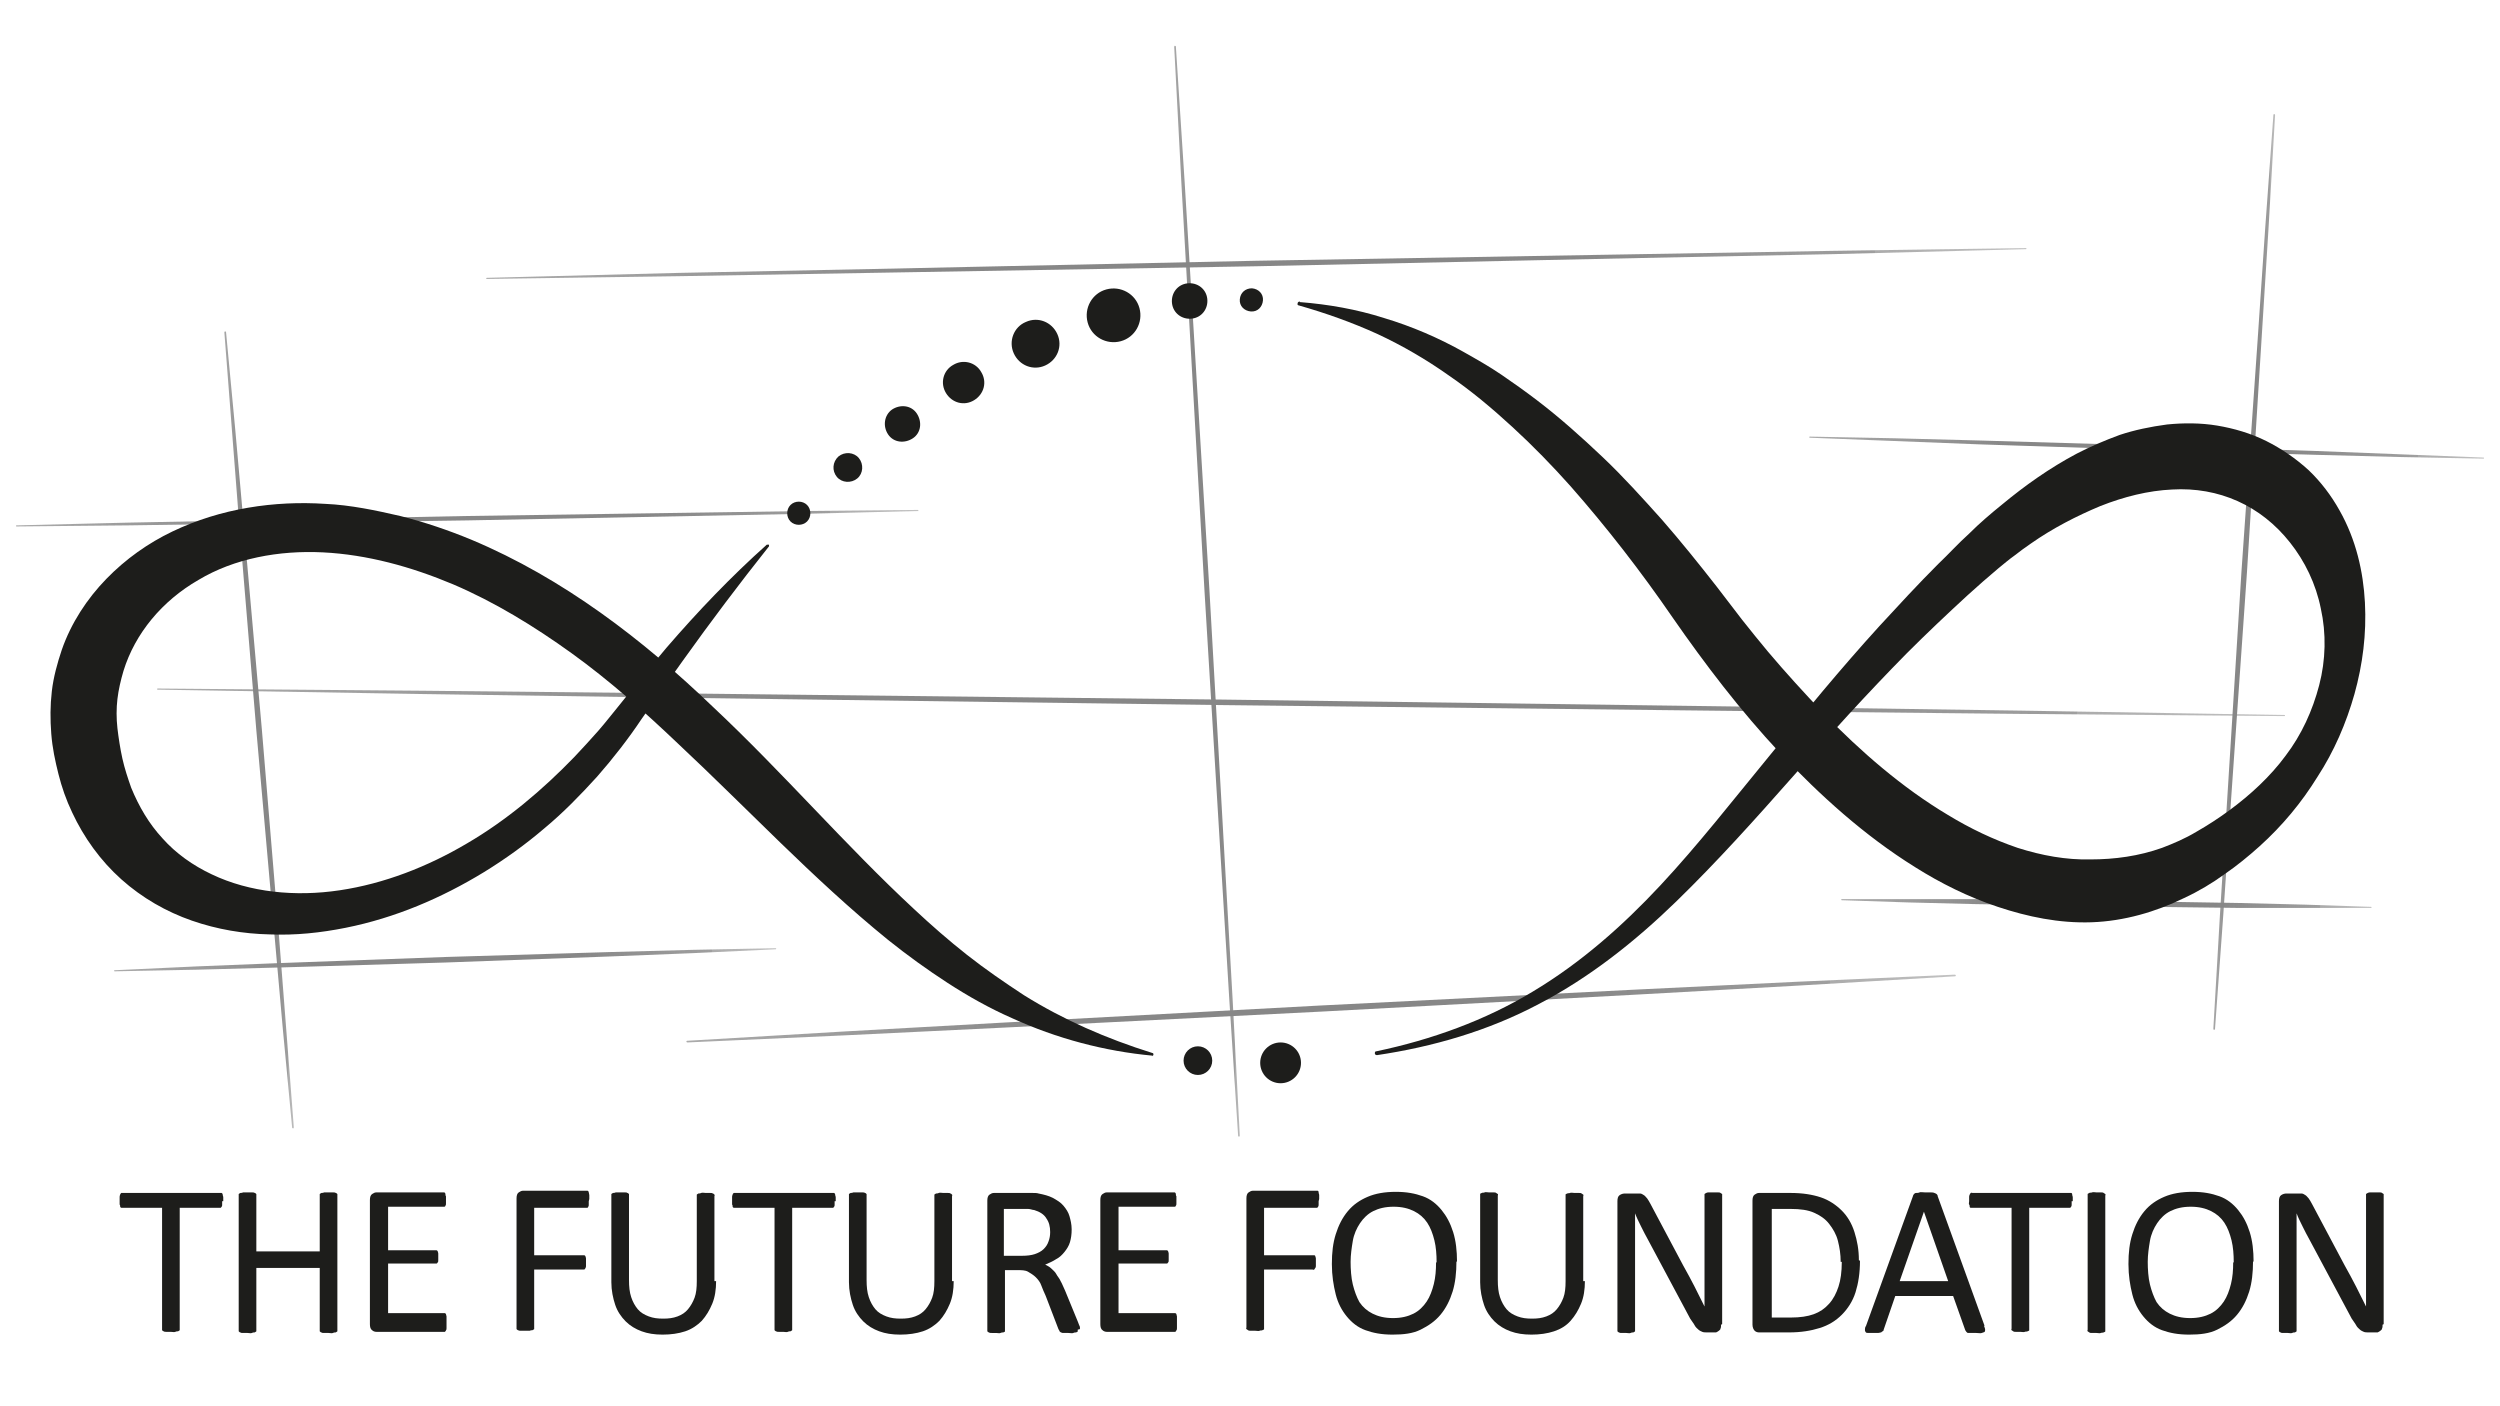 <?xml version="1.0" encoding="UTF-8"?>
<svg id="FF_Logo_xA0_Image" xmlns="http://www.w3.org/2000/svg" xmlns:xlink="http://www.w3.org/1999/xlink" version="1.1" viewBox="0 0 453.5 255.1">
  <!-- Generator: Adobe Illustrator 29.7.1, SVG Export Plug-In . SVG Version: 2.1.1 Build 8)  -->
  <defs>
    <style>
      .st0 {
        fill: url(#linear-gradient2);
      }

      .st1 {
        fill: url(#linear-gradient1);
      }

      .st2 {
        fill: url(#linear-gradient9);
      }

      .st3 {
        fill: url(#linear-gradient3);
      }

      .st4 {
        fill: url(#linear-gradient6);
      }

      .st5 {
        fill: url(#linear-gradient8);
      }

      .st6 {
        fill: url(#linear-gradient7);
      }

      .st7 {
        fill: url(#linear-gradient5);
      }

      .st8 {
        fill: url(#linear-gradient4);
      }

      .st9 {
        fill: url(#linear-gradient);
      }

      .st10 {
        fill: #1d1d1b;
      }
    </style>
    <linearGradient id="linear-gradient" x1="212.6" y1="107.3" x2="225.3" y2="107.3" gradientUnits="userSpaceOnUse">
      <stop offset="0" stop-color="#878787" stop-opacity=".5"/>
      <stop offset="0" stop-color="#878787" stop-opacity=".7"/>
      <stop offset=".1" stop-color="#878787" stop-opacity=".8"/>
      <stop offset=".2" stop-color="#878787" stop-opacity=".9"/>
      <stop offset=".3" stop-color="#878787" stop-opacity="1"/>
      <stop offset=".5" stop-color="#878787"/>
      <stop offset=".7" stop-color="#878787" stop-opacity="1"/>
      <stop offset=".8" stop-color="#878787" stop-opacity=".9"/>
      <stop offset=".9" stop-color="#878787" stop-opacity=".8"/>
      <stop offset=".9" stop-color="#878787" stop-opacity=".7"/>
      <stop offset="1" stop-color="#878787" stop-opacity=".5"/>
    </linearGradient>
    <linearGradient id="linear-gradient1" x1="327.9" y1="81.2" x2="451" y2="81.2" xlink:href="#linear-gradient"/>
    <linearGradient id="linear-gradient2" x1="333.7" y1="163.9" x2="430.6" y2="163.9" xlink:href="#linear-gradient"/>
    <linearGradient id="linear-gradient3" x1="2.5" y1="94" x2="167.1" y2="94" xlink:href="#linear-gradient"/>
    <linearGradient id="linear-gradient4" x1="20.4" y1="174.1" x2="141.2" y2="174.1" xlink:href="#linear-gradient"/>
    <linearGradient id="linear-gradient5" x1="87.8" y1="47.8" x2="368.2" y2="47.8" xlink:href="#linear-gradient"/>
    <linearGradient id="linear-gradient6" x1="124.1" y1="183" x2="355.1" y2="183" xlink:href="#linear-gradient"/>
    <linearGradient id="linear-gradient7" x1="28.5" y1="127.4" x2="415.4" y2="127.4" xlink:href="#linear-gradient"/>
    <linearGradient id="linear-gradient8" x1="40.2" y1="132.5" x2="53.6" y2="132.5" xlink:href="#linear-gradient"/>
    <linearGradient id="linear-gradient9" x1="401.1" y1="103.8" x2="413" y2="103.8" xlink:href="#linear-gradient"/>
  </defs>
  <g>
    <g>
      <path class="st9" d="M224.6,206.1l-1.6-24.7-1.5-24.7-3-49.4-2.8-49.4-1.4-24.7-1.3-24.7c0,0,0-.1.1-.2,0,0,.1,0,.2.1l1.6,24.7,1.5,24.7,3,49.4,2.8,49.4,1.4,24.7,1.3,24.7c0,0,0,.1-.1.2,0,0-.1,0-.2-.1Z"/>
      <path class="st1" d="M450.5,83.2l-15.3-.3-15.3-.4-30.5-.9-30.5-1-15.3-.6-15.3-.6c0,0-.1,0-.1-.1,0,0,0-.1.1-.1l15.3.3,15.3.4,30.5.9,30.5,1,15.3.6,15.3.6c0,0,.1,0,.1.1,0,0,0,.1-.1.1Z"/>
      <path class="st0" d="M430.1,164.7h-12s-12,0-12,0l-24-.3-24-.4-12-.3-12-.4c0,0-.1,0-.1-.1,0,0,0-.1.1-.1h12s12,0,12,0l24,.3,24,.4,12,.3,12,.4c0,0,.1,0,.1.1,0,0,0,.1-.1.1Z"/>
      <path class="st3" d="M3,95.3l20.4-.5,20.4-.4,40.9-.8,40.9-.6,20.4-.3,20.5-.2c0,0,.1,0,.1.1,0,0,0,.1-.1.1l-20.4.5-20.4.4-40.9.8-40.9.6-20.4.3-20.5.2c0,0-.1,0-.1-.1,0,0,0-.1.1-.1Z"/>
      <path class="st8" d="M20.8,176l15-.7,15-.6,29.9-1.1,30-.9,15-.4,15-.3c0,0,.1,0,.1.1,0,0,0,.1-.1.1l-15,.7-15,.6-29.9,1.1-30,.9-15,.4-15,.3c0,0-.1,0-.1-.1,0,0,0-.1.1-.1Z"/>
      <path class="st7" d="M88.3,50.4l34.9-.9,34.9-.7,69.8-1.5,69.8-1.2,34.9-.6,34.9-.5c0,0,.1,0,.1.1,0,0,0,.1-.1.1l-34.9.9-34.9.7-69.8,1.5-69.8,1.2-34.9.6-34.9.5c0,0-.1,0-.1-.1,0,0,0-.1.1-.1Z"/>
      <path class="st4" d="M124.6,188.8l28.7-1.7,28.7-1.6,57.5-3.1,57.5-2.9,28.8-1.4,28.8-1.3c0,0,.1,0,.2.1,0,0,0,.1-.1.2l-28.7,1.7-28.7,1.6-57.5,3.1-57.5,2.9-28.8,1.4-28.8,1.3c0,0-.1,0-.2-.1,0,0,0-.1.1-.2Z"/>
      <path class="st6" d="M28.6,124.9l48.2.4,48.2.5,96.5,1.1,96.5,1.3,48.2.7,48.2.8c0,0,.1,0,.1.1,0,0,0,.1-.1.1l-48.2-.4-48.2-.5-96.5-1.1-96.5-1.3-48.2-.7-48.2-.8c0,0-.1,0-.1-.1,0,0,0-.1.1-.1Z"/>
      <path class="st5" d="M53,204.6l-1.7-18-1.6-18-3.2-36.1-3-36.1-1.4-18-1.4-18.1c0,0,0-.1.1-.2,0,0,.1,0,.2.1l1.7,18,1.6,18,3.2,36.1,3,36.1,1.4,18,1.4,18.1c0,0,0,.1-.1.2,0,0-.1,0-.2-.1Z"/>
      <path class="st2" d="M412.7,20.9l-1.2,20.7-1.3,20.7-2.6,41.5-2.9,41.5-1.4,20.7-1.5,20.7c0,0,0,.1-.2.1,0,0-.1,0-.1-.2l1.2-20.7,1.3-20.7,2.6-41.5,2.9-41.5,1.4-20.7,1.5-20.7c0,0,0-.1.2-.1,0,0,.1,0,.1.2Z"/>
    </g>
    <path class="st10" d="M209.1,191.5c-8.7-.8-17.4-3.1-25.5-6.8-4.1-1.8-8-4-11.7-6.4-3.7-2.4-7.3-5-10.8-7.8-6.9-5.6-13.3-11.6-19.5-17.6-6.2-6-12.3-12.1-18.6-18-6.2-5.9-12.5-11.5-19.3-16.4-6.8-4.9-14-9.3-21.5-12.5-7.6-3.2-15.6-5.4-23.6-5.8-8-.4-16.1,1.1-22.6,5-6.6,3.8-11.5,9.7-13.6,16.5-.5,1.7-.9,3.4-1.1,5.1-.2,1.7-.2,3.5,0,5.3.2,1.7.5,3.7.9,5.5.4,1.8,1,3.6,1.6,5.3,1.4,3.4,3.2,6.5,5.7,9.2,2.4,2.7,5.5,4.9,8.9,6.5,6.9,3.3,15.2,4.1,23.2,2.9,8.1-1.2,16-4.3,23.1-8.5,7.2-4.2,13.7-9.7,19.5-15.7,1.4-1.5,2.9-3.1,4.3-4.7,1.4-1.6,2.7-3.3,4.1-5,2.7-3.4,5.5-6.8,8.3-10.1,5.7-6.6,11.7-12.9,18.2-18.7.1,0,.3,0,.4,0,0,0,0,.2,0,.3-5.4,6.8-10.6,13.7-15.6,20.7-2.5,3.5-5,7-7.5,10.6-2.4,3.6-5.2,7.2-8.1,10.5-3,3.3-6.1,6.5-9.6,9.4-3.4,2.9-7,5.5-10.9,7.9-7.7,4.7-16.1,8.3-25.1,10.1-4.5.9-9.1,1.4-13.8,1.2-4.7-.1-9.5-.9-14.1-2.5-4.6-1.6-9-4.1-12.8-7.5-3.8-3.4-6.8-7.6-8.9-12.1-1.1-2.3-1.9-4.6-2.5-7-.6-2.4-1.1-4.7-1.3-7.3-.2-2.6-.2-5.1.1-7.7.3-2.6,1-5.1,1.8-7.5,1.7-4.9,4.6-9.3,8.1-12.9,3.5-3.6,7.6-6.5,12-8.6,4.4-2.1,9-3.5,13.7-4.3,4.7-.8,9.4-1,14-.7,2.3.1,4.6.4,6.9.8,2.3.4,4.5.9,6.7,1.4,4.4,1.1,8.8,2.6,12.9,4.3,16.7,7,31.2,18.2,43.8,30.3,12.8,12,24.1,25.2,36.5,36.7,3.1,2.9,6.3,5.7,9.6,8.3,3.3,2.6,6.8,5,10.3,7.3,7.2,4.5,15,7.9,23.3,10.5.2,0,.3.2.2.4,0,.1-.2.2-.3.2Z"/>
    <path class="st10" d="M235.8,54.8c5.1.4,10.3,1.3,15.3,2.9,5,1.5,9.9,3.6,14.5,6.2,2.3,1.3,4.6,2.6,6.8,4.1,2.2,1.5,4.3,3,6.4,4.6,4.2,3.2,8.1,6.7,11.9,10.3,3.8,3.6,7.3,7.5,10.8,11.4,3.4,3.9,6.7,8,9.9,12.1l4.6,6c1.6,2,3.1,3.9,4.7,5.8,3.2,3.8,6.6,7.5,10,11.1,6.9,7.1,14.4,13.6,22.6,18.5,4.1,2.5,8.3,4.5,12.7,6,4.4,1.4,8.8,2.2,13.2,2.1,4.4,0,8.8-.6,13-2.1,2.1-.8,4.2-1.7,6.2-2.9,2.1-1.2,4.1-2.5,6-3.9,3.8-2.8,7.4-6.1,10.2-9.9,2.9-3.8,4.9-8.2,6.1-12.8,1.2-4.6,1.3-9.4.3-13.9-.9-4.5-2.9-8.6-5.6-12-5.3-6.7-12.9-10.1-21.4-9.6-4.3.2-8.7,1.3-13,3-4.3,1.8-8.6,4-12.6,6.8-1,.7-2,1.4-3,2.2-1,.7-1.9,1.5-2.9,2.3-.9.8-1.9,1.6-2.8,2.4l-2.8,2.5c-3.7,3.4-7.4,6.9-11,10.5-7.1,7.2-14,14.8-20.7,22.4-6.8,7.7-13.7,15.4-21.1,22.6-7.4,7.2-15.7,13.8-24.9,18.6-9.2,4.9-19.3,7.8-29.4,9.3-.2,0-.4-.1-.4-.3,0-.2,0-.4.3-.4,10-2.1,19.7-5.6,28.3-10.8,8.7-5.2,16.3-11.9,23.2-19.3,6.9-7.4,13.2-15.5,19.7-23.4,6.5-8,13-15.9,20-23.6,3.5-3.8,7-7.6,10.7-11.3,1.9-1.8,3.6-3.7,5.6-5.5,1.9-1.9,3.9-3.6,6-5.3,4.1-3.4,8.6-6.6,13.5-9.2,2.5-1.3,5.1-2.4,7.8-3.4,2.7-.9,5.6-1.5,8.6-1.9,3-.3,6.1-.3,9.1.2,3,.5,6.1,1.4,8.9,2.8,2.8,1.4,5.4,3.2,7.7,5.3,2.2,2.1,4.1,4.6,5.6,7.3,3,5.3,4.3,11.1,4.6,16.7.3,5.7-.4,11.2-1.9,16.6-1.5,5.3-3.7,10.4-6.7,15-2.9,4.7-6.4,8.9-10.5,12.6-2,1.8-4.2,3.6-6.4,5.1-2.2,1.6-4.7,3.1-7.3,4.3-5.1,2.5-10.9,4.2-16.8,4.4-5.9.2-11.6-1-17-2.8-5.4-1.8-10.4-4.3-15-7.2-9.3-5.8-17.2-13-24.5-20.7-7.2-7.7-13.6-16.1-19.5-24.6-5.7-8.3-11.9-16.3-18.5-23.8-3.3-3.7-6.8-7.3-10.5-10.7-3.7-3.4-7.5-6.6-11.6-9.4-4.1-2.9-8.4-5.4-12.9-7.5-4.6-2.1-9.4-3.8-14.3-5.2-.2,0-.3-.2-.2-.4,0-.2.2-.3.4-.3Z"/>
    <g>
      <path class="st10" d="M146.4,91.6c.8.8.8,2.2,0,3s-2.2.8-3,0-.8-2.2,0-3,2.2-.8,3,0ZM152.1,82.8c-1.1,1-1.2,2.6-.3,3.7s2.6,1.2,3.7.3,1.2-2.6.3-3.7-2.6-1.2-3.7-.3ZM161.8,74.3c-1.4,1-1.7,3-.7,4.5s3,1.7,4.5.7,1.7-3,.7-4.5-3-1.7-4.5-.7ZM172.9,66.2c-1.8,1-2.4,3.3-1.3,5.1s3.3,2.4,5.1,1.3,2.4-3.3,1.3-5.1c-1-1.8-3.3-2.4-5.1-1.3ZM186.1,58.4c-2.2.9-3.2,3.5-2.2,5.7s3.5,3.2,5.7,2.2,3.2-3.5,2.2-5.7-3.5-3.2-5.7-2.2ZM200.7,52.5c-2.6.7-4.1,3.4-3.4,6s3.4,4.1,6,3.4,4.1-3.4,3.4-6-3.4-4.1-6-3.4ZM227.1,52.3c-1.2,0-2.1.8-2.2,2s.8,2.1,2,2.2,2.1-.8,2.2-2-.8-2.1-2-2.2ZM215.4,51.4c-1.8.2-3,1.8-2.8,3.6s1.8,3,3.6,2.8c1.8-.2,3-1.8,2.8-3.6-.2-1.8-1.8-3-3.6-2.8Z"/>
      <circle class="st10" cx="232.3" cy="192.8" r="3.7"/>
      <circle class="st10" cx="217.3" cy="192.4" r="2.6"/>
    </g>
  </g>
  <g>
    <path class="st10" d="M40.3,217.9c0,.2,0,.5,0,.6,0,.2,0,.3-.1.4s-.1.2-.2.2c0,0-.2,0-.3,0h-7.1v21.9c0,.1,0,.2,0,.3,0,0-.1.1-.3.2-.1,0-.3,0-.5.1s-.5,0-.8,0-.6,0-.8,0c-.2,0-.4,0-.5-.1-.1,0-.2-.1-.3-.2,0,0,0-.2,0-.3v-21.9h-7.1c-.1,0-.2,0-.3,0,0,0-.2-.1-.2-.2,0-.1,0-.3-.1-.4,0-.2,0-.4,0-.6s0-.5,0-.7c0-.2,0-.3.1-.5,0-.1.1-.2.2-.3,0,0,.2,0,.3,0h17.6c.1,0,.2,0,.3,0,0,0,.2.1.2.3s.1.3.1.5c0,.2,0,.4,0,.7Z"/>
    <path class="st10" d="M61.2,241.2c0,.1,0,.2,0,.3,0,0-.1.1-.3.2-.1,0-.3,0-.5.1s-.5,0-.8,0-.6,0-.8,0c-.2,0-.4,0-.5-.1-.1,0-.2-.1-.3-.2,0,0,0-.2,0-.3v-11.2h-11.5v11.2c0,.1,0,.2,0,.3,0,0-.1.1-.3.2-.1,0-.3,0-.5.1s-.5,0-.8,0-.6,0-.8,0c-.2,0-.4,0-.5-.1-.1,0-.2-.1-.3-.2,0,0,0-.2,0-.3v-24.3c0-.1,0-.2,0-.3,0,0,.1-.1.3-.2.1,0,.3,0,.5-.1.2,0,.5,0,.8,0s.6,0,.8,0,.4,0,.5.1c.1,0,.2.1.3.2,0,0,0,.2,0,.3v10.1h11.5v-10.1c0-.1,0-.2,0-.3,0,0,.1-.1.3-.2.1,0,.3,0,.5-.1.2,0,.5,0,.8,0s.6,0,.8,0,.4,0,.5.1c.1,0,.2.1.3.2,0,0,0,.2,0,.3v24.3Z"/>
    <path class="st10" d="M81,240.3c0,.2,0,.4,0,.6,0,.2,0,.3-.1.4,0,.1-.1.2-.2.3,0,0-.2,0-.3,0h-12.1c-.3,0-.6-.1-.8-.3-.3-.2-.4-.6-.4-1.1v-22.5c0-.5.1-.9.4-1.1.3-.2.5-.3.8-.3h12c.1,0,.2,0,.3,0,0,0,.2.1.2.3,0,.1,0,.3.1.4,0,.2,0,.4,0,.7s0,.4,0,.6c0,.2,0,.3-.1.4,0,.1-.1.2-.2.2,0,0-.2,0-.3,0h-9.9v7.9h8.5c.1,0,.2,0,.3,0,0,0,.2.1.2.2s.1.2.1.4c0,.2,0,.4,0,.6s0,.4,0,.6c0,.2,0,.3-.1.4s-.1.2-.2.2c0,0-.2,0-.3,0h-8.5v9h10c.1,0,.2,0,.3,0,0,0,.2.1.2.2,0,.1.1.3.1.4,0,.2,0,.4,0,.7Z"/>
    <path class="st10" d="M106.8,217.9c0,.2,0,.5,0,.6,0,.2,0,.3-.1.4,0,.1-.1.2-.2.2,0,0-.2,0-.3,0h-9.3v8.6h8.8c0,0,.2,0,.3,0,0,0,.2.1.2.2,0,.1.1.2.1.4,0,.2,0,.4,0,.7s0,.5,0,.6c0,.2,0,.3-.1.4,0,.1-.1.2-.2.3,0,0-.2,0-.3,0h-8.8v10.5c0,0,0,.2,0,.3,0,0-.1.1-.3.2-.1,0-.3,0-.5.1-.2,0-.5,0-.8,0s-.6,0-.8,0c-.2,0-.4,0-.5-.1-.1,0-.2-.1-.3-.2,0,0,0-.2,0-.3v-23.4c0-.5.1-.9.4-1.1.3-.2.5-.3.8-.3h11.4c0,0,.2,0,.3,0,0,0,.2.1.2.3,0,.1.1.3.1.5,0,.2,0,.4,0,.7Z"/>
    <path class="st10" d="M129.9,232.4c0,1.5-.2,2.9-.7,4.1s-1.1,2.2-1.9,3.1c-.8.8-1.8,1.5-3,1.9-1.2.4-2.6.6-4.1.6s-2.7-.2-3.8-.6c-1.1-.4-2.1-1-2.9-1.8s-1.5-1.8-1.9-3c-.4-1.2-.7-2.6-.7-4.1v-15.7c0-.1,0-.2,0-.3,0,0,.1-.1.3-.2.1,0,.3,0,.5-.1.2,0,.5,0,.8,0s.6,0,.8,0c.2,0,.4,0,.5.1.1,0,.2.1.3.2,0,0,0,.2,0,.3v15.3c0,1.2.1,2.2.4,3.1.3.9.7,1.6,1.2,2.2.5.6,1.2,1,2,1.3s1.6.4,2.6.4,1.8-.1,2.6-.4,1.4-.7,1.9-1.3.9-1.3,1.2-2.1c.3-.8.4-1.8.4-3v-15.4c0-.1,0-.2,0-.3,0,0,.1-.1.3-.2.1,0,.3,0,.5-.1s.5,0,.8,0,.6,0,.8,0,.4,0,.5.1c.1,0,.2.1.3.2s0,.2,0,.3v15.4Z"/>
    <path class="st10" d="M151.4,217.9c0,.2,0,.5,0,.6,0,.2,0,.3-.1.4s-.1.2-.2.2c0,0-.2,0-.3,0h-7.1v21.9c0,.1,0,.2,0,.3,0,0-.1.1-.3.2-.1,0-.3,0-.5.1s-.5,0-.8,0-.6,0-.8,0c-.2,0-.4,0-.5-.1-.1,0-.2-.1-.3-.2,0,0,0-.2,0-.3v-21.9h-7.1c-.1,0-.2,0-.3,0,0,0-.2-.1-.2-.2,0-.1,0-.3-.1-.4,0-.2,0-.4,0-.6s0-.5,0-.7c0-.2,0-.3.1-.5,0-.1.1-.2.2-.3,0,0,.2,0,.3,0h17.6c.1,0,.2,0,.3,0,0,0,.2.1.2.3s.1.3.1.5c0,.2,0,.4,0,.7Z"/>
    <path class="st10" d="M173,232.4c0,1.5-.2,2.9-.7,4.1s-1.1,2.2-1.9,3.1c-.8.8-1.8,1.5-3,1.9-1.2.4-2.6.6-4.1.6s-2.7-.2-3.8-.6c-1.1-.4-2.1-1-2.9-1.8s-1.5-1.8-1.9-3c-.4-1.2-.7-2.6-.7-4.1v-15.7c0-.1,0-.2,0-.3,0,0,.1-.1.3-.2.1,0,.3,0,.5-.1.2,0,.5,0,.8,0s.6,0,.8,0c.2,0,.4,0,.5.1.1,0,.2.1.3.2,0,0,0,.2,0,.3v15.3c0,1.2.1,2.2.4,3.1.3.9.7,1.6,1.2,2.2.5.6,1.2,1,2,1.3s1.6.4,2.6.4,1.8-.1,2.6-.4,1.4-.7,1.9-1.3.9-1.3,1.2-2.1c.3-.8.4-1.8.4-3v-15.4c0-.1,0-.2,0-.3,0,0,.1-.1.3-.2.1,0,.3,0,.5-.1s.5,0,.8,0,.6,0,.8,0,.4,0,.5.1c.1,0,.2.1.3.2s0,.2,0,.3v15.4Z"/>
    <path class="st10" d="M195.5,241.2c0,.1,0,.2,0,.3s-.1.1-.3.2c-.1,0-.3,0-.5.1s-.5,0-.9,0-.6,0-.8,0-.4,0-.5-.1c-.1,0-.2-.1-.3-.2,0-.1-.1-.2-.2-.4l-2.3-6c-.3-.7-.6-1.3-.8-1.9s-.6-1.1-1-1.5c-.4-.4-.9-.7-1.4-1s-1.2-.3-2-.3h-2.2v10.8c0,.1,0,.2,0,.3s-.1.1-.3.2c-.1,0-.3,0-.5.1s-.5,0-.8,0-.6,0-.8,0-.4,0-.5-.1c-.1,0-.2-.1-.3-.2,0,0,0-.2,0-.3v-23.4c0-.5.1-.9.4-1.1.3-.2.5-.3.8-.3h5.4c.6,0,1.2,0,1.6,0,.4,0,.8,0,1.1.1,1,.2,1.8.4,2.6.8.7.4,1.4.8,1.9,1.4s.9,1.2,1.1,1.9.4,1.5.4,2.4-.1,1.6-.3,2.3c-.2.7-.6,1.3-1,1.8s-.9,1-1.5,1.3c-.6.4-1.3.7-2,1,.4.2.8.4,1.1.7.3.3.7.6.9,1s.6.8.8,1.3c.3.5.5,1.1.8,1.7l2.3,5.6c.2.5.3.8.4,1,0,.2,0,.3,0,.4ZM190.5,223.5c0-1-.2-1.8-.7-2.5-.4-.7-1.2-1.2-2.2-1.5-.3,0-.7-.2-1.1-.2s-.9,0-1.6,0h-2.8v8.5h3.3c.9,0,1.7-.1,2.3-.3s1.2-.5,1.6-.9.7-.8.9-1.4c.2-.5.3-1.1.3-1.7Z"/>
    <path class="st10" d="M213.5,240.3c0,.2,0,.4,0,.6,0,.2,0,.3-.1.4,0,.1-.1.2-.2.3,0,0-.2,0-.3,0h-12.1c-.3,0-.6-.1-.8-.3-.3-.2-.4-.6-.4-1.1v-22.5c0-.5.1-.9.4-1.1.3-.2.5-.3.8-.3h12c.1,0,.2,0,.3,0,0,0,.2.1.2.3,0,.1,0,.3.1.4,0,.2,0,.4,0,.7s0,.4,0,.6c0,.2,0,.3-.1.4,0,.1-.1.2-.2.2,0,0-.2,0-.3,0h-9.9v7.9h8.5c.1,0,.2,0,.3,0,0,0,.2.1.2.2s.1.2.1.4c0,.2,0,.4,0,.6s0,.4,0,.6c0,.2,0,.3-.1.4s-.1.2-.2.2c0,0-.2,0-.3,0h-8.5v9h10c.1,0,.2,0,.3,0,0,0,.2.1.2.2,0,.1.1.3.1.4,0,.2,0,.4,0,.7Z"/>
    <path class="st10" d="M239.2,217.9c0,.2,0,.5,0,.6s0,.3-.1.4-.1.2-.2.2-.2,0-.3,0h-9.3v8.6h8.8c0,0,.2,0,.3,0s.2.1.2.2.1.2.1.4,0,.4,0,.7,0,.5,0,.6,0,.3-.1.4-.1.2-.2.3-.2,0-.3,0h-8.8v10.5c0,0,0,.2,0,.3s-.1.1-.3.2-.3,0-.5.1-.5,0-.8,0-.6,0-.8,0-.4,0-.5-.1-.2-.1-.3-.2,0-.2,0-.3v-23.4c0-.5.1-.9.4-1.1s.5-.3.8-.3h11.4c0,0,.2,0,.3,0s.2.1.2.3.1.3.1.5,0,.4,0,.7Z"/>
    <path class="st10" d="M264.2,228.8c0,2-.2,3.9-.7,5.5s-1.2,3-2.2,4.2-2.2,2-3.6,2.7-3.1.9-5.1.9-3.5-.3-4.9-.8-2.5-1.4-3.4-2.5-1.6-2.4-2-4-.7-3.4-.7-5.5.2-3.8.7-5.4,1.2-3,2.2-4.2,2.2-2,3.6-2.6,3.1-.9,5.1-.9,3.5.3,4.9.8,2.5,1.4,3.4,2.5,1.6,2.4,2.1,4,.7,3.4.7,5.4ZM260.6,229c0-1.4-.1-2.8-.4-4-.3-1.2-.7-2.3-1.3-3.2s-1.4-1.6-2.4-2.1-2.2-.8-3.7-.8-2.7.3-3.7.8c-1,.5-1.8,1.3-2.4,2.2-.6.9-1.1,2-1.3,3.2s-.4,2.5-.4,3.8.1,2.9.4,4.1.7,2.3,1.2,3.2c.6.9,1.4,1.6,2.4,2.1,1,.5,2.2.8,3.7.8s2.7-.3,3.7-.8c1-.5,1.8-1.3,2.4-2.2s1-2,1.3-3.2c.3-1.2.4-2.5.4-3.9Z"/>
    <path class="st10" d="M287.5,232.4c0,1.5-.2,2.9-.7,4.1s-1.1,2.2-1.9,3.1-1.8,1.5-3,1.9-2.6.6-4.1.6-2.7-.2-3.8-.6-2.1-1-2.9-1.8-1.5-1.8-1.9-3-.7-2.6-.7-4.1v-15.7c0-.1,0-.2,0-.3s.1-.1.3-.2.3,0,.5-.1.5,0,.8,0,.6,0,.8,0,.4,0,.5.1.2.1.3.2,0,.2,0,.3v15.3c0,1.2.1,2.2.4,3.1s.7,1.6,1.2,2.2,1.2,1,2,1.3,1.6.4,2.6.4,1.8-.1,2.6-.4,1.4-.7,1.9-1.3.9-1.3,1.2-2.1.4-1.8.4-3v-15.4c0-.1,0-.2,0-.3s.1-.1.3-.2.3,0,.5-.1.5,0,.8,0,.6,0,.8,0,.4,0,.5.1.2.1.3.2,0,.2,0,.3v15.4Z"/>
    <path class="st10" d="M312.2,240.3c0,.3,0,.5-.1.7,0,.2-.2.3-.3.4s-.3.2-.5.3c-.2,0-.4,0-.5,0h-1.1c-.3,0-.7,0-.9-.1s-.5-.2-.7-.4-.5-.4-.7-.8-.5-.7-.8-1.2l-7.7-14.4c-.4-.7-.8-1.5-1.2-2.3-.4-.8-.8-1.6-1.1-2.4h0c0,.9,0,1.9,0,2.9s0,1.9,0,2.9v15.3c0,0,0,.2,0,.3,0,0-.1.1-.3.2-.1,0-.3,0-.5.1s-.5,0-.8,0-.6,0-.8,0-.4,0-.5-.1c-.1,0-.2-.1-.3-.2,0,0,0-.2,0-.3v-23.3c0-.5.1-.9.4-1.1s.6-.3,1-.3h1.7c.4,0,.7,0,1,0,.3,0,.5.2.7.3s.4.4.6.6c.2.3.4.6.6,1l5.9,11.1c.4.7.7,1.3,1.1,2,.3.6.7,1.3,1,1.9.3.6.6,1.2.9,1.8.3.6.6,1.2.9,1.8h0c0-1,0-2.1,0-3.2s0-2.2,0-3.2v-13.7c0,0,0-.2,0-.3,0,0,.1-.1.3-.2s.3-.1.5-.1.5,0,.8,0,.6,0,.8,0,.4,0,.5.1.2.1.3.2c0,0,0,.2,0,.3v23.3Z"/>
    <path class="st10" d="M337.4,228.7c0,2.2-.3,4.1-.8,5.7s-1.4,3-2.5,4.1-2.4,1.9-4,2.4-3.4.8-5.6.8h-5.4c-.3,0-.6-.1-.8-.3s-.4-.6-.4-1.1v-22.5c0-.5.1-.9.4-1.1s.5-.3.8-.3h5.7c2.2,0,4,.3,5.5.8s2.8,1.4,3.8,2.4,1.8,2.3,2.3,3.9.8,3.2.8,5.1ZM333.9,228.9c0-1.4-.2-2.6-.5-3.8s-.9-2.2-1.6-3.1-1.6-1.5-2.7-2-2.5-.7-4.3-.7h-3.4v19.7h3.5c1.6,0,3-.2,4.1-.6s2-1,2.8-1.9,1.3-1.9,1.7-3.1.6-2.7.6-4.5Z"/>
    <path class="st10" d="M359.9,240.5c.1.3.2.5.2.7s0,.3-.1.4-.3.1-.5.2-.6,0-1,0-.7,0-1,0-.4,0-.5,0-.2-.1-.3-.2-.1-.2-.2-.3l-2.2-6.2h-10.5l-2.1,6.1c0,.1,0,.2-.2.3s-.2.2-.3.2-.3.1-.5.1-.5,0-.9,0-.7,0-.9,0-.4,0-.5-.2-.1-.2-.1-.4,0-.4.2-.7l8.5-23.5c0-.1.1-.3.2-.4s.2-.2.4-.2.4,0,.6-.1.6,0,1,0,.8,0,1,0,.5,0,.7.1.3.1.4.2.2.2.2.4l8.5,23.5ZM349,219.8h0l-4.4,12.6h8.8l-4.4-12.6Z"/>
    <path class="st10" d="M375.8,217.9c0,.2,0,.5,0,.6s0,.3-.1.4-.1.2-.2.2-.2,0-.3,0h-7.1v21.9c0,.1,0,.2,0,.3s-.1.1-.3.2-.3,0-.5.1-.5,0-.8,0-.6,0-.8,0-.4,0-.5-.1-.2-.1-.3-.2,0-.2,0-.3v-21.9h-7.1c-.1,0-.2,0-.3,0s-.2-.1-.2-.2,0-.3-.1-.4,0-.4,0-.6,0-.5,0-.7,0-.3.1-.5.1-.2.2-.3.2,0,.3,0h17.6c.1,0,.2,0,.3,0s.2.1.2.3.1.3.1.5,0,.4,0,.7Z"/>
    <path class="st10" d="M381.9,241.2c0,.1,0,.2,0,.3s-.1.1-.3.2-.3,0-.5.1-.5,0-.8,0-.6,0-.8,0-.4,0-.5-.1-.2-.1-.3-.2,0-.2,0-.3v-24.3c0-.1,0-.2,0-.3s.2-.1.3-.2.3,0,.5-.1.5,0,.8,0,.6,0,.8,0,.4,0,.5.1.2.1.3.2,0,.2,0,.3v24.3Z"/>
    <path class="st10" d="M408.7,228.8c0,2-.2,3.9-.7,5.5s-1.2,3-2.2,4.2-2.2,2-3.6,2.7-3.1.9-5.1.9-3.5-.3-4.9-.8-2.5-1.4-3.4-2.5-1.6-2.4-2-4-.7-3.4-.7-5.5.2-3.8.7-5.4,1.2-3,2.2-4.2,2.2-2,3.6-2.6,3.1-.9,5.1-.9,3.5.3,4.9.8,2.5,1.4,3.4,2.5,1.6,2.4,2.1,4,.7,3.4.7,5.4ZM405.2,229c0-1.4-.1-2.8-.4-4-.3-1.2-.7-2.3-1.3-3.2s-1.4-1.6-2.4-2.1-2.2-.8-3.7-.8-2.7.3-3.7.8c-1,.5-1.8,1.3-2.4,2.2-.6.9-1.1,2-1.3,3.2s-.4,2.5-.4,3.8.1,2.9.4,4.1.7,2.3,1.2,3.2c.6.9,1.4,1.6,2.4,2.1,1,.5,2.2.8,3.7.8s2.7-.3,3.7-.8c1-.5,1.8-1.3,2.4-2.2s1-2,1.3-3.2c.3-1.2.4-2.5.4-3.9Z"/>
    <path class="st10" d="M432.2,240.3c0,.3,0,.5-.1.7,0,.2-.2.3-.3.4s-.3.2-.5.3c-.2,0-.4,0-.5,0h-1.1c-.3,0-.7,0-.9-.1s-.5-.2-.7-.4-.5-.4-.7-.8-.5-.7-.8-1.2l-7.7-14.4c-.4-.7-.8-1.5-1.2-2.3-.4-.8-.8-1.6-1.1-2.4h0c0,.9,0,1.9,0,2.9s0,1.9,0,2.9v15.3c0,0,0,.2,0,.3,0,0-.1.1-.3.2-.1,0-.3,0-.5.1s-.5,0-.8,0-.6,0-.8,0-.4,0-.5-.1c-.1,0-.2-.1-.3-.2,0,0,0-.2,0-.3v-23.3c0-.5.1-.9.4-1.1s.6-.3,1-.3h1.7c.4,0,.7,0,1,0,.3,0,.5.2.7.3s.4.4.6.6c.2.3.4.6.6,1l5.9,11.1c.4.7.7,1.3,1.1,2,.3.6.7,1.3,1,1.9.3.6.6,1.2.9,1.8.3.6.6,1.2.9,1.8h0c0-1,0-2.1,0-3.2s0-2.2,0-3.2v-13.7c0,0,0-.2,0-.3,0,0,.1-.1.3-.2s.3-.1.5-.1.5,0,.8,0,.6,0,.8,0,.4,0,.5.1.2.1.3.2c0,0,0,.2,0,.3v23.3Z"/>
  </g>
</svg>